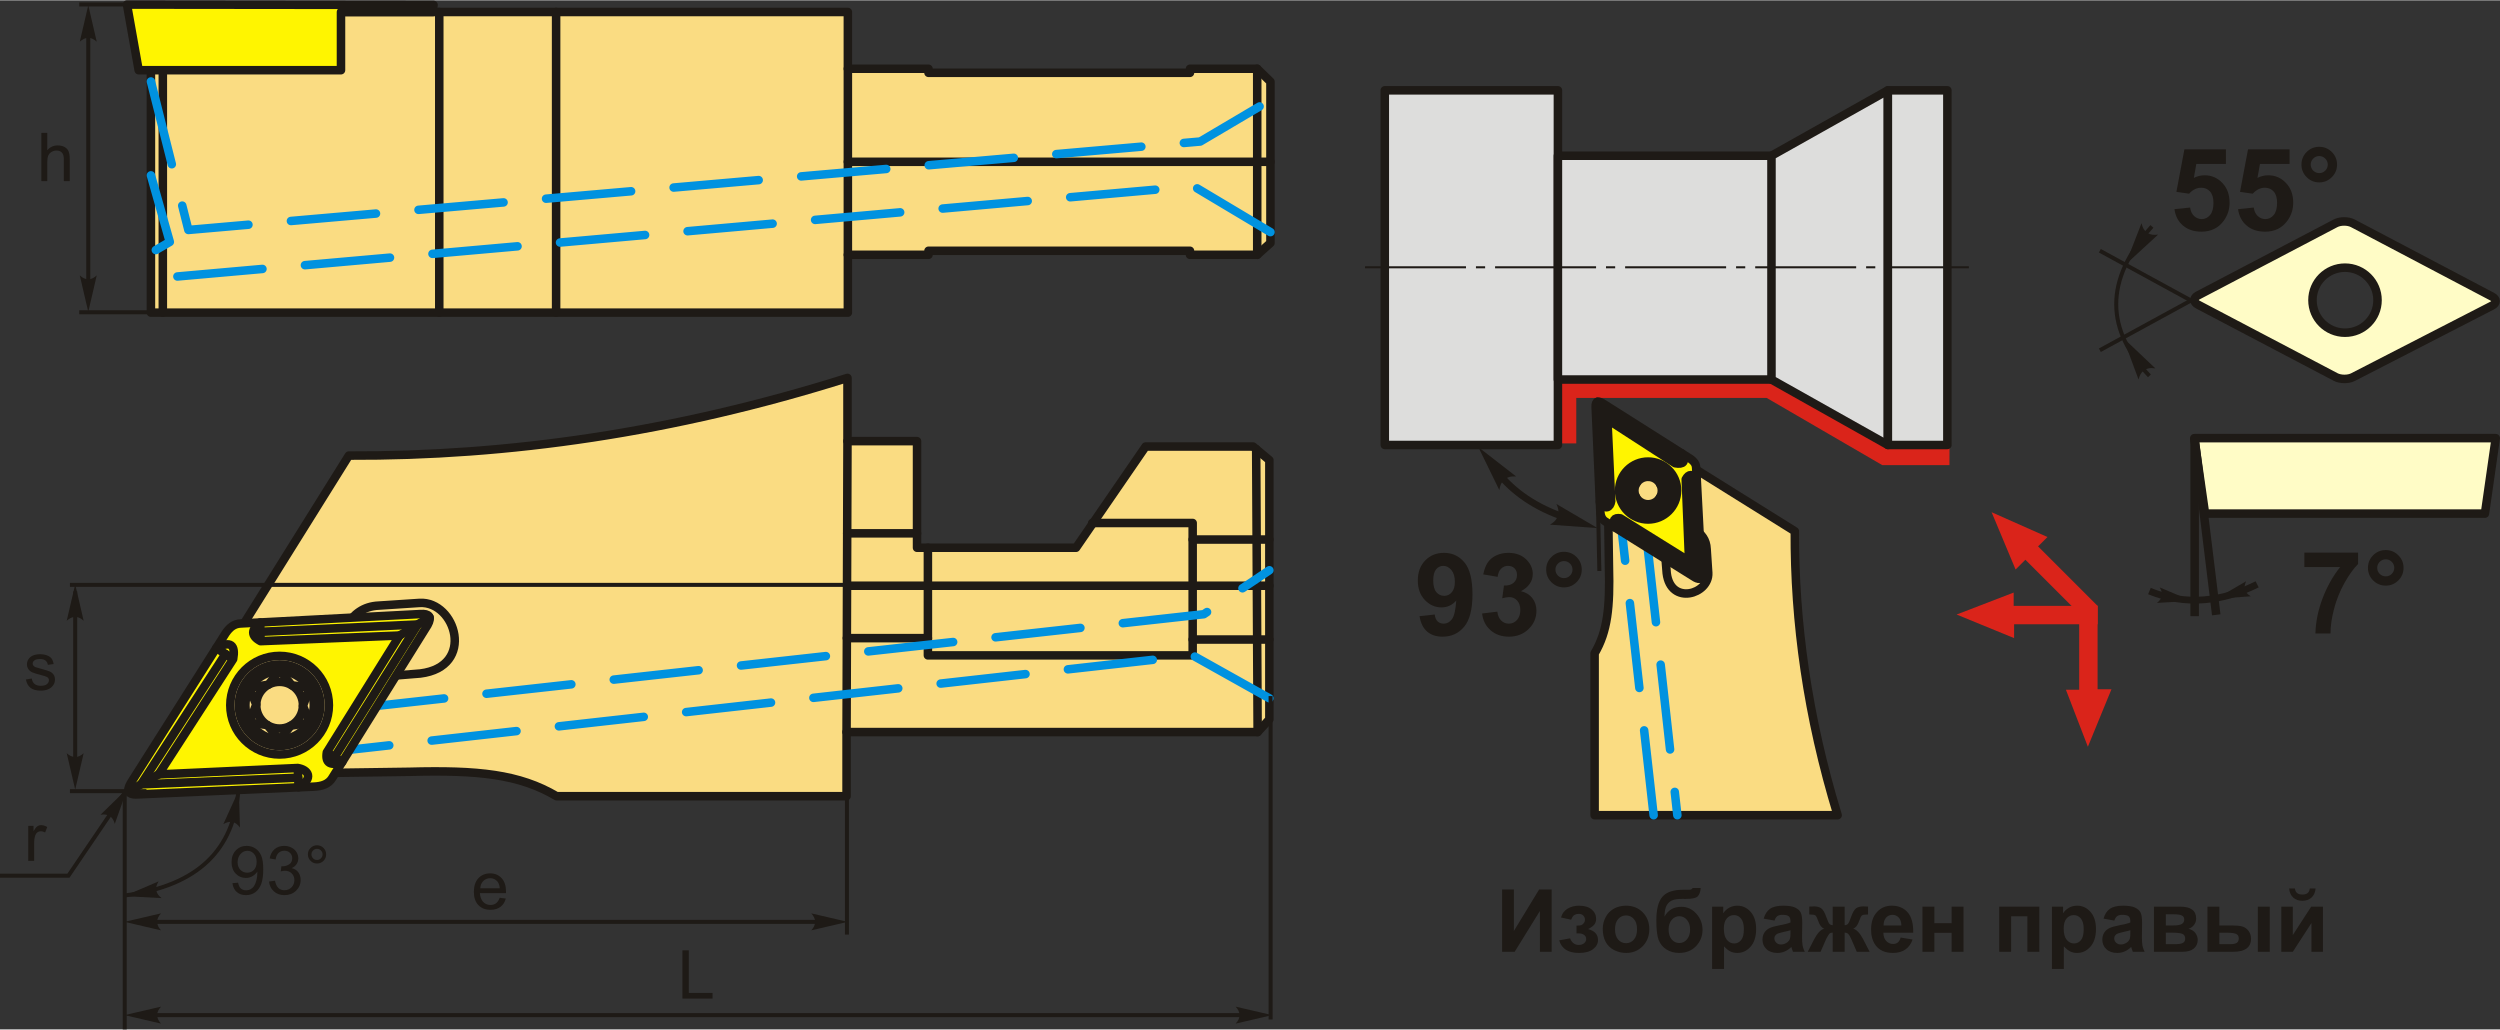 <?xml version="1.0" encoding="UTF-8"?>
<!DOCTYPE svg PUBLIC "-//W3C//DTD SVG 1.1//EN" "http://www.w3.org/Graphics/SVG/1.1/DTD/svg11.dtd">
<!-- Creator: CorelDRAW 2018 (64-Bit) -->
<svg xmlns="http://www.w3.org/2000/svg" xml:space="preserve" width="1464px" height="603px" version="1.1" style="shape-rendering:geometricPrecision; text-rendering:geometricPrecision; image-rendering:optimizeQuality; fill-rule:evenodd; clip-rule:evenodd"
viewBox="0 0 961.77 395.89"
 xmlns:xlink="http://www.w3.org/1999/xlink">
 <rect x="0" y="0" width="961.77" height="395.89" fill="#333333" stroke="none"/>
 <defs>
  <style type="text/css">
   <![CDATA[
    .str0 {stroke:#1E1A16;stroke-width:2.63;stroke-miterlimit:22.926}
    .str4 {stroke:#1E1A16;stroke-width:3.28;stroke-miterlimit:22.926}
    .str3 {stroke:#1E1A16;stroke-width:1.55;stroke-miterlimit:22.926}
    .str2 {stroke:#1E1A16;stroke-width:3.28;stroke-linecap:round;stroke-linejoin:round;stroke-miterlimit:22.926}
    .str1 {stroke:#1E1A16;stroke-width:3.28;stroke-linecap:round;stroke-linejoin:round;stroke-miterlimit:22.926}
    .str5 {stroke:#0092E0;stroke-width:3.28;stroke-linecap:round;stroke-linejoin:round;stroke-miterlimit:22.926;stroke-dasharray:32.84 16.42}
    .fil1 {fill:none}
    .fil3 {fill:#DDDDDC}
    .fil4 {fill:#1E1A16}
    .fil6 {fill:#FFFCC6}
    .fil8 {fill:#FFF500}
    .fil7 {fill:#FADC82}
    .fil2 {fill:#DA241A}
    .fil9 {fill:#1E1A16;fill-rule:nonzero}
    .fil0 {fill:#1E1A16;fill-rule:nonzero}
    .fil5 {fill:#DA241A;fill-rule:nonzero}
   ]]>
  </style>
 </defs>
 <g id="Layer_x0020_1">
  <g id="_2289581159232">
   <polygon class="fil0" points="577.88,342.07 582.4,342.07 582.4,358.03 592.11,342.07 596.93,342.07 596.93,366.04 592.41,366.04 592.41,350.34 582.7,366.04 577.88,366.04 "/>
   <path id="1" class="fil0" d="M606.5 358.95l0 -2.98c0.8,0 1.38,-0.05 1.74,-0.16 0.36,-0.11 0.7,-0.36 1.02,-0.76 0.33,-0.4 0.49,-0.86 0.49,-1.38 0,-0.54 -0.2,-1.06 -0.6,-1.52 -0.39,-0.47 -0.99,-0.7 -1.78,-0.7 -0.61,0 -1.16,0.13 -1.64,0.39 -0.48,0.25 -0.91,0.87 -1.3,1.85l-3.89 -0.84c0.39,-1.51 1.24,-2.65 2.52,-3.41 1.28,-0.76 2.75,-1.14 4.39,-1.14 2.09,0 3.71,0.48 4.86,1.44 1.15,0.97 1.73,2.17 1.73,3.63 0,0.91 -0.25,1.65 -0.75,2.25 -0.49,0.6 -1.27,1.15 -2.35,1.66 1.29,0.36 2.25,0.89 2.88,1.59 0.63,0.71 0.95,1.59 0.95,2.65 0,1.36 -0.63,2.52 -1.89,3.5 -1.26,0.97 -3.08,1.46 -5.45,1.46 -4.14,0 -6.66,-1.62 -7.59,-4.85l4.18 -0.77c0.68,1.69 1.8,2.54 3.35,2.54 0.87,0 1.55,-0.23 2.07,-0.68 0.52,-0.45 0.78,-0.98 0.78,-1.6 0,-0.67 -0.27,-1.2 -0.81,-1.59 -0.54,-0.39 -1.25,-0.58 -2.12,-0.58l-0.79 0z"/>
   <path id="2" class="fil0" d="M616.59 357.14c0,-1.52 0.37,-3 1.12,-4.43 0.76,-1.44 1.82,-2.52 3.2,-3.28 1.38,-0.75 2.91,-1.13 4.62,-1.13 2.62,0 4.77,0.85 6.45,2.56 1.68,1.71 2.52,3.87 2.52,6.48 0,2.63 -0.85,4.82 -2.54,6.55 -1.7,1.73 -3.83,2.59 -6.4,2.59 -1.59,0 -3.11,-0.36 -4.55,-1.08 -1.44,-0.72 -2.54,-1.78 -3.3,-3.17 -0.75,-1.39 -1.12,-3.09 -1.12,-5.09zm4.72 0.25c0,1.72 0.4,3.05 1.22,3.96 0.82,0.92 1.82,1.38 3.02,1.38 1.2,0 2.2,-0.46 3.01,-1.38 0.81,-0.91 1.22,-2.25 1.22,-3.99 0,-1.71 -0.41,-3.02 -1.22,-3.93 -0.81,-0.92 -1.81,-1.38 -3.01,-1.38 -1.2,0 -2.2,0.46 -3.02,1.38 -0.82,0.91 -1.22,2.24 -1.22,3.96z"/>
   <path id="3" class="fil0" d="M651.17 341.5l3.11 0c-0.1,1.38 -0.46,2.42 -1.09,3.14 -0.62,0.71 -2.17,1.06 -4.64,1.06 -0.29,0 -0.59,0 -0.88,-0.01l-0.59 0c-1.47,0 -2.65,0.16 -3.57,0.48 -0.91,0.32 -1.67,0.95 -2.25,1.87 -0.58,0.94 -0.89,2.43 -0.91,4.49 0.68,-1.27 1.55,-2.22 2.63,-2.85 1.07,-0.63 2.36,-0.95 3.83,-0.95 2.29,0 4.22,0.89 5.8,2.67 1.58,1.78 2.37,3.84 2.37,6.17 0,2.44 -0.83,4.54 -2.49,6.29 -1.67,1.74 -3.84,2.62 -6.52,2.62 -1.85,0 -3.47,-0.44 -4.87,-1.33 -1.39,-0.88 -2.39,-2.09 -3,-3.63 -0.59,-1.53 -0.89,-4.07 -0.89,-7.62 0,-4.17 0.77,-7.17 2.3,-8.99 1.53,-1.83 4.21,-2.74 8.04,-2.74l2.32 0c0.65,0 1.08,-0.22 1.3,-0.67zm-9.24 16c0,1.59 0.39,2.85 1.18,3.77 0.79,0.93 1.75,1.39 2.88,1.39 1.23,0 2.24,-0.48 3.03,-1.44 0.79,-0.96 1.18,-2.19 1.18,-3.71 0,-1.54 -0.4,-2.79 -1.2,-3.74 -0.8,-0.94 -1.78,-1.42 -2.96,-1.42 -1.13,0 -2.1,0.47 -2.91,1.4 -0.8,0.93 -1.2,2.18 -1.2,3.75z"/>
   <path id="4" class="fil0" d="M658.66 348.67l4.28 0 0 2.55c0.56,-0.87 1.31,-1.58 2.26,-2.12 0.94,-0.53 2,-0.8 3.15,-0.8 2.02,0 3.73,0.79 5.14,2.38 1.4,1.58 2.11,3.79 2.11,6.61 0,2.91 -0.71,5.16 -2.13,6.77 -1.42,1.62 -3.13,2.42 -5.15,2.42 -0.96,0 -1.83,-0.19 -2.62,-0.57 -0.77,-0.38 -1.6,-1.04 -2.46,-1.96l0 8.69 -4.58 0 0 -23.97zm4.52 8.42c0,1.96 0.38,3.4 1.16,4.34 0.77,0.93 1.71,1.4 2.81,1.4 1.07,0 1.96,-0.43 2.67,-1.29 0.71,-0.86 1.06,-2.26 1.06,-4.22 0,-1.83 -0.37,-3.19 -1.1,-4.08 -0.72,-0.88 -1.63,-1.32 -2.7,-1.32 -1.13,0 -2.06,0.43 -2.79,1.3 -0.75,0.87 -1.11,2.16 -1.11,3.87z"/>
   <path id="5" class="fil0" d="M682.66 354.03l-4.15 -0.74c0.46,-1.7 1.27,-2.95 2.42,-3.77 1.14,-0.81 2.84,-1.22 5.1,-1.22 2.05,0 3.57,0.24 4.58,0.73 1,0.48 1.71,1.09 2.11,1.84 0.41,0.75 0.62,2.12 0.62,4.11l-0.07 5.36c0,1.53 0.07,2.65 0.22,3.38 0.14,0.72 0.42,1.5 0.82,2.32l-4.55 0c-0.12,-0.3 -0.27,-0.74 -0.45,-1.33 -0.07,-0.28 -0.12,-0.46 -0.16,-0.54 -0.78,0.77 -1.62,1.35 -2.51,1.73 -0.89,0.38 -1.84,0.58 -2.85,0.58 -1.78,0 -3.19,-0.49 -4.21,-1.46 -1.03,-0.96 -1.54,-2.19 -1.54,-3.67 0,-0.98 0.23,-1.86 0.7,-2.63 0.47,-0.76 1.12,-1.35 1.97,-1.76 0.84,-0.41 2.06,-0.76 3.65,-1.07 2.14,-0.4 3.63,-0.78 4.46,-1.13l0 -0.46c0,-0.89 -0.22,-1.53 -0.66,-1.92 -0.44,-0.37 -1.26,-0.56 -2.47,-0.56 -0.82,0 -1.46,0.16 -1.92,0.49 -0.46,0.32 -0.83,0.89 -1.11,1.72zm6.16 3.71c-0.59,0.2 -1.52,0.43 -2.8,0.7 -1.27,0.28 -2.11,0.55 -2.5,0.8 -0.6,0.43 -0.9,0.97 -0.9,1.62 0,0.65 0.24,1.2 0.72,1.67 0.48,0.47 1.09,0.7 1.83,0.7 0.83,0 1.62,-0.27 2.38,-0.81 0.55,-0.42 0.92,-0.92 1.09,-1.53 0.12,-0.39 0.18,-1.13 0.18,-2.23l0 -0.92z"/>
   <path id="6" class="fil0" d="M705.06 366.04l0 -7.39c-0.6,0.04 -1.01,0.17 -1.25,0.4 -0.23,0.22 -0.65,0.88 -1.23,1.98l-2.19 5.01 -4.94 0 2.45 -4.78c1.25,-2.39 2.54,-3.76 3.87,-4.11 -0.99,-0.38 -1.76,-1.37 -2.29,-2.97 -0.41,-1.2 -0.77,-1.91 -1.1,-2.15 -0.33,-0.23 -1.11,-0.35 -2.33,-0.35l0 -3.03c0.91,-0.05 1.54,-0.08 1.9,-0.08 1.01,0 1.87,0.22 2.59,0.67 0.72,0.45 1.4,1.57 2.03,3.35 0.48,1.38 0.88,2.26 1.17,2.63 0.29,0.36 0.74,0.56 1.32,0.58l0 -7.13 4.59 0 0 7.13c0.58,0 1.03,-0.19 1.33,-0.58 0.3,-0.37 0.69,-1.26 1.16,-2.63 0.63,-1.76 1.29,-2.87 1.99,-3.34 0.7,-0.45 1.6,-0.68 2.7,-0.68 0.31,0 0.92,0.03 1.82,0.08l0 3.03c-1.2,0 -1.97,0.12 -2.31,0.35 -0.34,0.24 -0.7,0.95 -1.11,2.15 -0.53,1.6 -1.3,2.59 -2.29,2.97 1.33,0.35 2.62,1.72 3.87,4.11l2.45 4.78 -4.94 0 -2.17 -5.01c-0.39,-0.89 -0.76,-1.5 -1.09,-1.83 -0.33,-0.33 -0.8,-0.51 -1.41,-0.55l0 7.39 -4.59 0z"/>
   <path id="7" class="fil0" d="M731.2 360.55l4.59 0.77c-0.58,1.68 -1.52,2.96 -2.78,3.84 -1.27,0.88 -2.87,1.32 -4.77,1.32 -3.02,0 -5.25,-0.99 -6.7,-2.96 -1.14,-1.59 -1.72,-3.59 -1.72,-6 0,-2.88 0.75,-5.14 2.26,-6.77 1.5,-1.64 3.4,-2.45 5.7,-2.45 2.58,0 4.61,0.85 6.11,2.56 1.49,1.71 2.2,4.33 2.14,7.85l-11.49 0c0.04,1.36 0.4,2.42 1.11,3.18 0.71,0.76 1.59,1.14 2.64,1.14 0.72,0 1.32,-0.19 1.8,-0.58 0.5,-0.39 0.86,-1.03 1.11,-1.9zm0.27 -4.65c-0.03,-1.33 -0.37,-2.35 -1.02,-3.04 -0.66,-0.7 -1.45,-1.04 -2.39,-1.04 -1,0 -1.82,0.36 -2.47,1.09 -0.66,0.74 -0.97,1.73 -0.96,2.99l6.84 0z"/>
   <polygon id="8" class="fil0" points="739.58,348.67 744.17,348.67 744.17,355.03 750.8,355.03 750.8,348.67 755.38,348.67 755.38,366.04 750.8,366.04 750.8,358.75 744.17,358.75 744.17,366.04 739.58,366.04 "/>
   <polygon id="9" class="fil0" points="769.11,348.67 784.54,348.67 784.54,366.04 779.95,366.04 779.95,352.38 773.69,352.38 773.69,366.04 769.11,366.04 "/>
   <path id="10" class="fil0" d="M789.4 348.67l4.28 0 0 2.55c0.56,-0.87 1.31,-1.58 2.26,-2.12 0.94,-0.53 2,-0.8 3.15,-0.8 2.02,0 3.73,0.79 5.14,2.38 1.4,1.58 2.11,3.79 2.11,6.61 0,2.91 -0.71,5.16 -2.13,6.77 -1.42,1.62 -3.13,2.42 -5.15,2.42 -0.96,0 -1.83,-0.19 -2.62,-0.57 -0.77,-0.38 -1.6,-1.04 -2.46,-1.96l0 8.69 -4.58 0 0 -23.97zm4.52 8.42c0,1.96 0.38,3.4 1.16,4.34 0.77,0.93 1.71,1.4 2.81,1.4 1.07,0 1.96,-0.43 2.67,-1.29 0.71,-0.86 1.06,-2.26 1.06,-4.22 0,-1.83 -0.37,-3.19 -1.1,-4.08 -0.72,-0.88 -1.63,-1.32 -2.7,-1.32 -1.13,0 -2.06,0.43 -2.79,1.3 -0.75,0.87 -1.11,2.16 -1.11,3.87z"/>
   <path id="11" class="fil0" d="M813.4 354.03l-4.15 -0.74c0.46,-1.7 1.27,-2.95 2.42,-3.77 1.14,-0.81 2.84,-1.22 5.1,-1.22 2.05,0 3.57,0.24 4.58,0.73 1,0.48 1.71,1.09 2.11,1.84 0.41,0.75 0.62,2.12 0.62,4.11l-0.07 5.36c0,1.53 0.07,2.65 0.22,3.38 0.14,0.72 0.42,1.5 0.82,2.32l-4.55 0c-0.12,-0.3 -0.27,-0.74 -0.45,-1.33 -0.07,-0.28 -0.12,-0.46 -0.16,-0.54 -0.78,0.77 -1.62,1.35 -2.51,1.73 -0.89,0.38 -1.84,0.58 -2.85,0.58 -1.78,0 -3.19,-0.49 -4.21,-1.46 -1.03,-0.96 -1.54,-2.19 -1.54,-3.67 0,-0.98 0.23,-1.86 0.7,-2.63 0.47,-0.76 1.12,-1.35 1.97,-1.76 0.84,-0.41 2.06,-0.76 3.65,-1.07 2.14,-0.4 3.63,-0.78 4.46,-1.13l0 -0.46c0,-0.89 -0.22,-1.53 -0.66,-1.92 -0.44,-0.37 -1.26,-0.56 -2.47,-0.56 -0.82,0 -1.46,0.16 -1.92,0.49 -0.46,0.32 -0.83,0.89 -1.11,1.72zm6.16 3.71c-0.59,0.2 -1.52,0.43 -2.8,0.7 -1.27,0.28 -2.11,0.55 -2.5,0.8 -0.6,0.43 -0.9,0.97 -0.9,1.62 0,0.65 0.24,1.2 0.72,1.67 0.48,0.47 1.09,0.7 1.83,0.7 0.83,0 1.62,-0.27 2.38,-0.81 0.55,-0.42 0.92,-0.92 1.09,-1.53 0.12,-0.39 0.18,-1.13 0.18,-2.23l0 -0.92z"/>
   <path id="12" class="fil0" d="M828.64 348.67l10.06 0c2.07,0 3.61,0.37 4.63,1.13 1.03,0.75 1.54,1.89 1.54,3.4 0,0.98 -0.27,1.82 -0.84,2.54 -0.56,0.72 -1.26,1.2 -2.11,1.44 1.19,0.3 2.08,0.85 2.68,1.66 0.58,0.8 0.88,1.69 0.88,2.65 0,1.35 -0.5,2.45 -1.49,3.29 -1,0.84 -2.46,1.26 -4.41,1.26l-10.94 0 0 -17.37zm4.58 7.23l2.98 0c1.44,0 2.48,-0.18 3.12,-0.54 0.64,-0.36 0.97,-0.93 0.97,-1.71 0,-0.74 -0.3,-1.25 -0.9,-1.57 -0.6,-0.31 -1.66,-0.47 -3.19,-0.47l-2.98 0 0 4.29zm0 7.2l3.65 0c1.32,0 2.28,-0.16 2.88,-0.48 0.61,-0.31 0.91,-0.88 0.91,-1.7 0,-0.85 -0.35,-1.44 -1.04,-1.76 -0.69,-0.32 -2.03,-0.48 -4.03,-0.48l-2.37 0 0 4.42z"/>
   <path id="13" class="fil0" d="M849.22 348.67l4.58 0 0 7.23 4.62 0c1.82,0 3.2,0.13 4.15,0.38 0.96,0.26 1.77,0.82 2.43,1.68 0.66,0.86 0.99,1.87 0.99,3.04 0,1.67 -0.58,2.94 -1.74,3.78 -1.15,0.84 -2.89,1.26 -5.2,1.26l-9.83 0 0 -17.37zm4.58 14.43l4.29 0c1.11,0 1.92,-0.17 2.43,-0.52 0.5,-0.35 0.75,-0.91 0.75,-1.69 0,-0.83 -0.32,-1.41 -0.98,-1.71 -0.65,-0.31 -1.82,-0.47 -3.5,-0.47l-2.99 0 0 4.39zm14.8 -14.43l4.59 0 0 17.37 -4.59 0 0 -17.37z"/>
   <path id="14" class="fil0" d="M877.64 348.67l4.42 0 0 10.92 7.07 -10.92 4.52 0 0 17.37 -4.42 0 0 -11.07 -7.17 11.07 -4.42 0 0 -17.37zm10.95 -7l2.24 0c-0.13,1.48 -0.65,2.65 -1.56,3.49 -0.91,0.84 -2.09,1.26 -3.53,1.26 -1.45,0 -2.63,-0.42 -3.54,-1.26 -0.91,-0.84 -1.43,-2.01 -1.56,-3.49l2.24 0c0.08,0.77 0.35,1.36 0.82,1.75 0.46,0.4 1.15,0.59 2.04,0.59 0.89,0 1.57,-0.19 2.04,-0.59 0.46,-0.39 0.73,-0.98 0.81,-1.75z"/>
   <g>
    <g>
     <path class="fil0" d="M546.1 236.92l5.85 -0.64c0.14,1.19 0.52,2.08 1.11,2.65 0.59,0.58 1.39,0.87 2.36,0.87 1.24,0 2.29,-0.58 3.16,-1.73 0.86,-1.16 1.41,-3.55 1.65,-7.16 -1.52,1.76 -3.41,2.64 -5.69,2.64 -2.47,0 -4.61,-0.96 -6.41,-2.87 -1.8,-1.91 -2.69,-4.4 -2.69,-7.47 0,-3.19 0.95,-5.77 2.85,-7.72 1.89,-1.96 4.32,-2.93 7.25,-2.93 3.19,0 5.81,1.24 7.86,3.71 2.05,2.48 3.07,6.55 3.07,12.22 0,5.77 -1.06,9.93 -3.19,12.49 -2.12,2.56 -4.9,3.83 -8.31,3.83 -2.46,0 -4.44,-0.66 -5.96,-1.98 -1.51,-1.31 -2.48,-3.28 -2.91,-5.91zm13.6 -13.21c0,-1.95 -0.45,-3.46 -1.34,-4.53 -0.89,-1.07 -1.93,-1.61 -3.1,-1.61 -1.11,0 -2.04,0.44 -2.77,1.32 -0.74,0.88 -1.11,2.32 -1.11,4.32 0,2.03 0.4,3.52 1.2,4.47 0.8,0.95 1.8,1.42 3,1.42 1.16,0 2.14,-0.45 2.93,-1.37 0.79,-0.91 1.19,-2.26 1.19,-4.02z"/>
     <path id="1" class="fil0" d="M594.83 219c0,-1.89 0.66,-3.52 2,-4.84 1.34,-1.33 2.96,-2 4.84,-2 1.89,0 3.5,0.67 4.84,2 1.34,1.35 2,2.96 2,4.84 0,1.89 -0.66,3.5 -2,4.85 -1.34,1.33 -2.95,2 -4.84,2 -1.88,0 -3.5,-0.67 -4.84,-2 -1.34,-1.35 -2,-2.96 -2,-4.85zm3.56 0c0,0.91 0.32,1.68 0.96,2.32 0.65,0.64 1.42,0.96 2.32,0.96 0.9,0 1.67,-0.32 2.32,-0.96 0.64,-0.64 0.96,-1.41 0.96,-2.32 0,-0.9 -0.32,-1.67 -0.96,-2.31 -0.65,-0.64 -1.42,-0.96 -2.32,-0.96 -0.9,0 -1.67,0.32 -2.32,0.96 -0.64,0.64 -0.96,1.41 -0.96,2.31z"/>
     <path id="2" class="fil0" d="M570.18 235.89l5.85 -0.71c0.18,1.49 0.68,2.64 1.5,3.43 0.81,0.79 1.79,1.19 2.94,1.19 1.24,0 2.29,-0.48 3.14,-1.43 0.84,-0.94 1.27,-2.22 1.27,-3.83 0,-1.52 -0.41,-2.73 -1.22,-3.62 -0.82,-0.89 -1.81,-1.33 -2.98,-1.33 -0.77,0 -1.69,0.15 -2.76,0.45l0.67 -4.9c1.63,0.05 2.87,-0.31 3.73,-1.07 0.85,-0.75 1.28,-1.75 1.28,-3 0,-1.07 -0.32,-1.91 -0.95,-2.55 -0.63,-0.63 -1.46,-0.95 -2.51,-0.95 -1.04,0 -1.92,0.36 -2.64,1.08 -0.74,0.72 -1.18,1.77 -1.34,3.15l-5.54 -0.95c0.39,-1.92 0.97,-3.45 1.75,-4.6 0.78,-1.15 1.87,-2.05 3.26,-2.71 1.4,-0.65 2.97,-0.98 4.7,-0.98 2.96,0 5.34,0.94 7.13,2.84 1.47,1.56 2.21,3.32 2.21,5.28 0,2.77 -1.51,4.99 -4.54,6.64 1.81,0.39 3.24,1.26 4.33,2.6 1.08,1.35 1.62,2.98 1.62,4.89 0,2.76 -1.01,5.13 -3.03,7.08 -2.02,1.95 -4.52,2.92 -7.53,2.92 -2.85,0 -5.21,-0.82 -7.08,-2.47 -1.88,-1.64 -2.96,-3.79 -3.26,-6.45z"/>
     <g>
      <path class="fil1 str0" d="M602.43 199.04c-11.69,-3.88 -20.3,-9.92 -26.4,-17.6"/>
      <path id="стрелка.cdr" class="fil0" d="M614.62 203.05l-15.86 -9.29c0.73,1.56 0.96,2.95 0.7,4.17 -0.52,1.66 -1.32,2.7 -3.17,3.79l18.33 1.33z"/>
      <path id="стрелка.cdr_0" class="fil0" d="M568.74 171.89l8.06 16.52c0.26,-1.7 0.83,-2.99 1.73,-3.86 1.34,-1.09 2.58,-1.51 4.73,-1.39l-14.52 -11.27z"/>
     </g>
     <polygon class="fil2" points="730.38,141.39 750.02,165.53 749.97,178.81 724.12,178.81 679.65,152.96 606.41,152.96 606.41,170.45 594.26,170.45 594.26,141.39 "/>
     <g>
      <polygon class="fil3 str1" points="532.74,171.06 599.34,171.06 599.34,110.48 599.34,95.2 599.34,34.62 532.74,34.62 532.74,95.2 532.74,110.48 "/>
      <polygon class="fil3 str1" points="599.34,145.89 706.35,145.89 706.35,110.48 706.35,95.2 706.35,59.79 599.34,59.79 599.34,95.2 599.34,110.48 "/>
      <polygon class="fil3 str1" points="726.28,171.06 681.5,145.89 681.5,110.48 681.5,95.2 681.5,59.79 726.28,34.62 726.28,95.2 726.28,110.48 "/>
      <polygon class="fil3 str1" points="726.28,171.06 749.17,171.06 749.17,34.62 726.28,34.62 "/>
      <path id="ось.cdr" class="fil4" d="M571.34 102.31l-3.53 0 0 0.79 3.53 0 0 -0.79zm-46.21 0l38.85 0 0 0.79 -38.85 0 0 -0.79zm96.24 0l-3.53 0 0 0.79 3.53 0 0 -0.79zm-46.2 0l38.85 0 0 0.79 -38.85 0 0 -0.79zm96.24 0l-3.53 0 0 0.79 3.53 0 0 -0.79zm-46.21 0l38.85 0 0 0.79 -38.85 0 0 -0.79zm96.24 0l-3.53 0 0 0.79 3.53 0 0 -0.79zm-46.2 0l38.84 0 0 0.79 -38.84 0 0 -0.79zm50.03 0l32.17 0 0 0.79 -32.17 0 0 -0.79z"/>
     </g>
     <g>
      <polygon class="fil5" points="806.99,232.95 806.99,240.03 774.84,240.03 774.84,245.36 752.73,236.29 774.67,227.84 774.67,232.95 "/>
      <polygon class="fil5" points="806.92,232.94 801.91,237.94 779.18,215.21 775.41,218.97 766.19,196.93 787.68,206.47 784.06,210.08 "/>
      <polygon class="fil5" points="799.88,232.9 806.96,232.9 806.96,265.05 812.29,265.05 803.22,287.16 794.77,265.22 799.88,265.22 "/>
     </g>
     <g id="ромб_x0020_55_x0020_7.cdr">
      <polygon class="fil6 str2" points="848.31,197.47 844.15,168.44 960.13,168.44 955.97,197.47 "/>
      <path class="fil0" d="M836.53 80.34l6.03 -0.62c0.18,1.36 0.68,2.45 1.52,3.25 0.85,0.79 1.83,1.19 2.94,1.19 1.26,0 2.33,-0.51 3.2,-1.55 0.88,-1.03 1.32,-2.59 1.32,-4.66 0,-1.95 -0.44,-3.41 -1.31,-4.39 -0.86,-0.97 -1.99,-1.46 -3.39,-1.46 -1.74,0 -3.3,0.77 -4.68,2.29l-4.88 -0.7 3.08 -16.37 15.97 0 0 5.63 -11.39 0 -0.95 5.36c1.34,-0.67 2.72,-1 4.13,-1 2.68,0 4.96,0.97 6.82,2.93 1.87,1.95 2.8,4.49 2.8,7.61 0,2.61 -0.76,4.92 -2.26,6.97 -2.05,2.79 -4.9,4.18 -8.54,4.18 -2.91,0 -5.28,-0.78 -7.12,-2.35 -1.84,-1.56 -2.93,-3.66 -3.29,-6.31z"/>
      <path id="1" class="fil0" d="M861 80.34l6.03 -0.62c0.18,1.36 0.68,2.45 1.53,3.25 0.85,0.79 1.82,1.19 2.93,1.19 1.26,0 2.33,-0.51 3.21,-1.55 0.87,-1.03 1.31,-2.59 1.31,-4.66 0,-1.95 -0.43,-3.41 -1.31,-4.39 -0.86,-0.97 -1.99,-1.46 -3.38,-1.46 -1.74,0 -3.3,0.77 -4.68,2.29l-4.89 -0.7 3.08 -16.37 15.98 0 0 5.63 -11.39 0 -0.96 5.36c1.35,-0.67 2.72,-1 4.13,-1 2.69,0 4.96,0.97 6.82,2.93 1.87,1.95 2.8,4.49 2.8,7.61 0,2.61 -0.75,4.92 -2.25,6.97 -2.06,2.79 -4.9,4.18 -8.54,4.18 -2.91,0 -5.29,-0.78 -7.12,-2.35 -1.84,-1.56 -2.94,-3.66 -3.3,-6.31z"/>
      <path id="2" class="fil0" d="M885.39 63.19c0,-1.9 0.67,-3.52 2,-4.85 1.34,-1.32 2.96,-1.99 4.84,-1.99 1.89,0 3.5,0.67 4.84,2 1.34,1.34 2.01,2.96 2.01,4.84 0,1.89 -0.67,3.5 -2.01,4.84 -1.34,1.34 -2.95,2.01 -4.84,2.01 -1.88,0 -3.5,-0.67 -4.84,-2.01 -1.33,-1.34 -2,-2.95 -2,-4.84zm3.56 0c0,0.9 0.33,1.67 0.96,2.32 0.65,0.64 1.42,0.96 2.32,0.96 0.9,0 1.67,-0.32 2.32,-0.96 0.64,-0.65 0.96,-1.42 0.96,-2.32 0,-0.9 -0.32,-1.67 -0.96,-2.31 -0.65,-0.64 -1.42,-0.97 -2.32,-0.97 -0.9,0 -1.67,0.33 -2.32,0.97 -0.63,0.64 -0.96,1.41 -0.96,2.31z"/>
      <line class="fil1 str3" x1="850.98" y1="119.91" x2="807.83" y2= "96.34" />
      <line class="fil1 str3" x1="850.98" y1="111.05" x2="807.83" y2= "134.61" />
      <path class="fil1 str3" d="M827.86 86.98c-18.78,20.96 -17.51,39.97 -0.97,57.49"/>
      <path id="стрелка.cdr_1" class="fil0" d="M816.76 129.81l5.95 16.06c0.4,-1.55 1.04,-2.69 1.96,-3.41 1.35,-0.89 2.54,-1.17 4.52,-0.86l-12.43 -11.79z"/>
      <path id="стрелка.cdr_2" class="fil0" d="M817.65 101.71l12.6 -11.59c-1.58,0.23 -2.88,0.06 -3.9,-0.51 -1.34,-0.92 -2.04,-1.91 -2.5,-3.86l-6.2 15.96z"/>
      <path class="fil6 str2" d="M902.14 102.85c6.91,0 12.51,5.6 12.51,12.51 0,6.91 -5.6,12.51 -12.51,12.51 -6.91,0 -12.51,-5.6 -12.51,-12.51 0,-6.91 5.6,-12.51 12.51,-12.51zm-3.64 -17.07c1.83,-0.96 4.84,-0.95 6.67,0.01l53.55 28.19c1.84,0.97 1.84,2.52 0,3.47l-53.49 27.5c-1.83,0.95 -4.85,0.93 -6.68,-0.03l-53 -27.86c-1.83,-0.97 -1.82,-2.55 0.01,-3.52l52.94 -27.76z"/>
      <path class="fil0" d="M886.5 218.04l0 -5.58 20.68 0 0 4.4c-1.71,1.68 -3.44,4.08 -5.21,7.22 -1.76,3.14 -3.11,6.48 -4.03,10.01 -0.93,3.54 -1.38,6.7 -1.37,9.48l-5.81 0c0.11,-4.37 1,-8.82 2.7,-13.36 1.7,-4.53 3.96,-8.59 6.8,-12.17l-13.76 0z"/>
      <path id="1" class="fil0" d="M910.97 218.33c0,-1.9 0.67,-3.52 2,-4.85 1.34,-1.32 2.96,-1.99 4.84,-1.99 1.89,0 3.5,0.67 4.84,2 1.34,1.34 2.01,2.96 2.01,4.84 0,1.88 -0.67,3.5 -2.01,4.84 -1.34,1.34 -2.95,2 -4.84,2 -1.88,0 -3.5,-0.66 -4.84,-2 -1.33,-1.34 -2,-2.96 -2,-4.84zm3.56 0c0,0.9 0.33,1.67 0.96,2.32 0.65,0.64 1.42,0.96 2.32,0.96 0.9,0 1.67,-0.32 2.32,-0.96 0.64,-0.65 0.96,-1.42 0.96,-2.32 0,-0.9 -0.32,-1.67 -0.96,-2.32 -0.65,-0.64 -1.42,-0.96 -2.32,-0.96 -0.9,0 -1.67,0.32 -2.32,0.96 -0.63,0.65 -0.96,1.42 -0.96,2.32z"/>
      <path class="fil1 str0" d="M826.9 227.26c14.13,5.83 28.23,4 41.44,-2.59"/>
      <path id="стрелка.cdr_3" class="fil0" d="M852.54 230.22l11.58 -6.74c-0.54,1.14 -0.71,2.14 -0.52,3.04 0.37,1.21 0.95,1.96 2.3,2.76l-13.36 0.94z"/>
      <line class="fil1 str4" x1="844.3" y1="168.71" x2="844.3" y2= "236.92" />
      <path id="стрелка.cdr_4" class="fil0" d="M843.16 231.05l-12.34 -5.21c0.67,1.06 0.97,2.04 0.9,2.95 -0.22,1.25 -0.7,2.07 -1.93,3.03l13.37 -0.77z"/>
      <line class="fil1 str4" x1="844.3" y1="168.71" x2="852.61" y2= "236.41" />
     </g>
    </g>
    <g>
     <path class="fil7 str2" d="M645.13 176.05l5.1 3.07 40.25 25.12c-0.14,34.95 4.86,71.24 16.47,109.25l-93.49 0 0 -62.26c4.99,-8.48 5.93,-17.77 5.52,-33.3l-0.61 -43.31 26.76 1.43z"/>
     <path class="fil1 str2" d="M640 205.5c4.01,-0.6 8.03,-1.21 12.05,-1.81 2.51,1.63 4.37,3.79 4.51,7.38 0.2,3.06 0.4,6.13 0.61,9.19 0.46,8.16 -14.41,12.72 -15.97,0.15 -0.4,-4.97 -0.8,-9.94 -1.2,-14.91z"/>
     <path class="fil1 str5" d="M633.44 206.6l11.85 106.89m-9.12 0l-12.96 -115.67"/>
     <path class="fil8 str2" d="M615.62 196.28c-0.59,-13.29 -1.18,-26.58 -1.76,-39.87 -0.1,-2.54 1.21,-2.41 3.15,-1.11 11.12,7.05 22.25,14.09 33.38,21.14 1.13,0.82 2.08,1.77 2.13,3.43 0.71,13.54 1.42,27.08 2.13,40.61 0.11,1.92 -0.6,2.63 -2.5,1.58 -11.5,-7.17 -23,-14.34 -34.49,-21.51 -1.51,-0.87 -1.97,-2.44 -2.04,-4.27zm29.57 -7.69c0,6.16 -4.99,11.15 -11.15,11.15 -6.16,0 -11.15,-4.99 -11.15,-11.15 0,-6.16 4.99,-11.15 11.15,-11.15 6.16,0 11.15,4.99 11.15,11.15z"/>
     <path class="fil1 str2" d="M643.26 188.59c0,5.1 -4.13,9.23 -9.22,9.23 -5.09,0 -9.22,-4.13 -9.22,-9.23 0,-5.09 4.13,-9.22 9.22,-9.22 5.09,0 9.22,4.13 9.22,9.22z"/>
     <path class="fil1 str2" d="M641.77 188.59c0,4.27 -3.46,7.74 -7.73,7.74 -4.27,0 -7.74,-3.47 -7.74,-7.74 0,-4.27 3.47,-7.73 7.74,-7.73 4.27,0 7.73,3.46 7.73,7.73z"/>
     <path class="fil1 str2" d="M639.32 188.59c0,2.92 -2.36,5.28 -5.28,5.28 -2.92,0 -5.28,-2.36 -5.28,-5.28 0,-2.91 2.36,-5.28 5.28,-5.28 2.92,0 5.28,2.37 5.28,5.28z"/>
     <polygon class="fil1 str2" points="641.92,188.59 638.54,191.36 637.98,195.42 633.89,193.87 630.1,195.42 629.39,191.1 626.15,188.59 629.54,185.82 630.1,181.76 634.19,183.31 637.98,181.76 638.69,186.08 "/>
     <path class="fil1 str2" d="M619.84 192.7l-4.37 0.19c2.04,3.5 4,2.2 4.37,-0.19l-1.46 -31.46 26.08 16.86c3.17,0.56 4.25,-0.51 2.52,-3.82l-2.52 3.82"/>
     <polyline class="fil1 str2" points="617.65,192.79 616.13,157.25 645.62,176.35 "/>
     <line class="fil1 str2" x1="618.38" y1="161.24" x2="614.55" y2= "154.45" />
     <path class="fil1 str2" d="M623.38 199.28l-2.18 3.48c-0.94,-2.65 -0.3,-3.89 2.18,-3.48l26.42 16.46 -1.29 -31.45c1.23,-2.28 2.65,-2.11 4.24,-0.07l-4.24 0.07"/>
     <polyline class="fil1 str2" points="622.29,201.02 652.29,219.85 650.63,184.25 "/>
     <line class="fil1 str2" x1="649.8" y1="215.74" x2="653.92" y2= "222.5" />
    </g>
    <line class="fil1 str3" x1="614.11" y1="162.05" x2="615.28" y2= "219.55" />
   </g>
   <g>
    <g>
     <polygon class="fil7 str2" points="58.06,120.15 326.18,120.15 326.18,97.91 357.2,97.91 357.2,96.35 457.79,96.35 457.79,97.91 483.66,97.91 488.75,93.36 488.75,31.28 483.66,26.33 457.79,26.33 457.79,27.89 357.2,27.89 357.2,26.33 326.18,26.33 326.18,4.49 58.06,4.49 "/>
     <line class="fil1 str2" x1="62.64" y1="120.15" x2="62.64" y2= "4.49" />
     <line class="fil1 str2" x1="168.99" y1="120.15" x2="168.99" y2= "4.49" />
     <line class="fil1 str2" x1="213.94" y1="120.15" x2="213.94" y2= "4.49" />
     <line class="fil1 str2" x1="326.18" y1="97.91" x2="326.18" y2= "26.33" />
     <line class="fil1 str2" x1="483.66" y1="97.91" x2="483.66" y2= "26.33" />
     <line class="fil1 str2" x1="326.18" y1="62.12" x2="488.75" y2= "62.12" />
     <path class="fil1 str5" d="M58.06 31.22l14.41 57.12 389.28 -34.02 27 -15.96m-430.69 28.98l7.27 25.61 -7.27 4.2 8.53 9.24 392.64 -34.85 29.52 17.63"/>
     <polygon class="fil8 str2" points="166.78,1.77 48.85,1.64 53.35,26.88 131.18,26.88 131.18,4.49 166.53,4.49 "/>
    </g>
    <g>
     <path class="fil7 str2" d="M86.23 252.3l5.21 -8.68 42.75 -68.47c61.28,0.24 124.99,-8.81 191.84,-29.89l0 24.33 26.76 0 0 41.01 61.17 0 26.76 -38.93 41.36 0 6.25 5.22 0 99.74 -4.51 4.87 -158.14 0 0 24.67 -111.56 0c-14.42,-8.48 -30.23,-10.09 -56.65,-9.38l-73.68 1.04 2.44 -45.53z"/>
     <path class="fil1 str2" d="M136.32 261.03c-1.02,-6.83 -2.05,-13.66 -3.07,-20.5 2.77,-4.27 6.45,-7.44 12.55,-7.68 5.21,-0.34 10.42,-0.68 15.63,-1.03 13.88,-0.79 21.65,24.51 0.26,27.16 -8.46,0.68 -16.91,1.37 -25.37,2.05z"/>
     <line class="fil1 str2" x1="325.68" y1="281.5" x2="326.03" y2= "169.59" />
     <line class="fil1 str2" x1="483.82" y1="281.5" x2="483.26" y2= "172.66" />
     <polyline class="fil1 str2" points="356.97,210.6 356.97,252 458.83,252 458.83,201.07 420.18,201.07 "/>
     <line class="fil1 str2" x1="352.79" y1="205.05" x2="325.92" y2= "205.05" />
     <line class="fil1 str2" x1="356.97" y1="245.37" x2="325.8" y2= "245.37" />
     <line class="fil1 str2" x1="458.83" y1="207.44" x2="488.33" y2= "207.44" />
     <line class="fil1 str2" x1="458.83" y1="245.9" x2="488.33" y2= "245.9" />
     <line class="fil1 str2" x1="488.33" y1="225.21" x2="325.86" y2= "225.21" />
     <path class="fil1 str5" d="M138.2 272.19l324.91 -36.02 25.22 -16.91m0 49.25l-29.5 -16.51 -335.58 37.58"/>
     <path class="fil8 str2" d="M120.64 302.51c-22.61,1 -45.22,2 -67.83,2.99 -4.32,0.18 -4.11,-2.06 -1.89,-5.36 11.99,-18.93 23.98,-37.86 35.97,-56.78 1.38,-1.93 3.01,-3.55 5.83,-3.63 23.03,-1.21 46.06,-2.42 69.09,-3.63 3.27,-0.19 4.47,1.03 2.68,4.26 -12.19,19.56 -24.39,39.12 -36.59,58.68 -1.48,2.57 -4.15,3.35 -7.26,3.47zm-13.08 -50.31c10.48,0 18.97,8.49 18.97,18.97 0,10.48 -8.49,18.97 -18.97,18.97 -10.48,0 -18.97,-8.49 -18.97,-18.97 0,-10.48 8.49,-18.97 18.97,-18.97z"/>
     <circle class="fil1 str2" cx="107.56" cy="271.17" r="15.69"/>
     <circle class="fil1 str2" cx="107.56" cy="271.17" r="13.16"/>
     <circle class="fil1 str2" cx="107.56" cy="271.17" r="8.98"/>
     <polygon class="fil1 str2" points="107.56,257.75 112.27,263.52 119.18,264.46 116.54,271.42 119.18,277.88 111.83,279.07 107.56,284.58 102.85,278.82 95.94,277.88 98.58,270.92 95.94,264.46 103.29,263.26 "/>
     <path class="fil1 str2" d="M114.54 295.33l0.33 7.43c5.95,-3.46 3.74,-6.8 -0.33,-7.43l-53.52 2.47 28.68 -44.37c0.97,-5.38 -0.87,-7.22 -6.49,-4.27l6.49 4.27"/>
     <polyline class="fil1 str2" points="114.71,299.05 54.23,301.64 86.73,251.47 "/>
     <line class="fil1 str2" x1="61.02" y1="297.8" x2="49.47" y2= "304.32" />
     <path class="fil1 str2" d="M125.73 289.31l5.93 3.69c-4.51,1.61 -6.61,0.52 -5.93,-3.69l28.01 -44.95 -53.5 2.18c-3.88,-2.08 -3.6,-4.51 -0.13,-7.2l0.13 7.2"/>
     <polyline class="fil1 str2" points="128.7,291.16 160.74,240.11 100.18,242.94 "/>
     <line class="fil1 str2" x1="153.74" y1="244.36" x2="165.24" y2= "237.34" />
    </g>
    <line class="fil1 str3" x1="49.17" y1="1.59" x2="30.48" y2= "1.59" />
    <line class="fil1 str3" x1="105.76" y1="120.01" x2="30.48" y2= "120.01" />
    <line class="fil1 str3" x1="33.96" y1="7.28" x2="33.96" y2= "113.47" />
    <path id="стрелка.cdr_5" class="fil0" d="M33.96 1.88l3.26 14.05c-1.01,-0.92 -2.13,-1.53 -3.26,-1.49 -1.21,0.06 -2.12,0.44 -3.27,1.49l3.27 -14.05z"/>
    <path id="стрелка.cdr_6" class="fil0" d="M33.96 119.87l3.26 -14.05c-1.01,0.92 -2.13,1.53 -3.26,1.49 -1.21,-0.05 -2.12,-0.44 -3.27,-1.49l3.27 14.05z"/>
    <path class="fil9" d="M15.91 69.56l0 -18.57 2.28 0 0 6.68c1.06,-1.24 2.4,-1.85 4.01,-1.85 0.99,0 1.85,0.19 2.59,0.58 0.73,0.4 1.25,0.94 1.57,1.63 0.31,0.69 0.47,1.7 0.47,3.01l0 8.52 -2.28 0 0 -8.51c0,-1.14 -0.25,-1.97 -0.74,-2.48 -0.49,-0.52 -1.18,-0.78 -2.08,-0.78 -0.67,0 -1.3,0.17 -1.89,0.52 -0.6,0.35 -1.02,0.83 -1.27,1.43 -0.25,0.59 -0.38,1.42 -0.38,2.47l0 7.35 -2.28 0z"/>
    <path class="fil9" d="M192.23 345.25l2.36 0.31c-0.36,1.37 -1.05,2.44 -2.05,3.19 -1.01,0.76 -2.28,1.14 -3.84,1.14 -1.97,0 -3.52,-0.61 -4.67,-1.82 -1.15,-1.2 -1.73,-2.9 -1.73,-5.08 0,-2.26 0.58,-4.01 1.74,-5.26 1.17,-1.25 2.68,-1.87 4.53,-1.87 1.79,0 3.26,0.61 4.39,1.83 1.14,1.23 1.71,2.95 1.71,5.16 0,0.14 0,0.34 -0.01,0.61l-10.02 0c0.08,1.47 0.5,2.6 1.25,3.39 0.75,0.78 1.69,1.17 2.81,1.17 0.83,0 1.54,-0.22 2.13,-0.66 0.59,-0.44 1.06,-1.14 1.4,-2.11zm-7.46 -3.66l7.49 0c-0.1,-1.13 -0.39,-1.98 -0.86,-2.54 -0.72,-0.88 -1.66,-1.32 -2.82,-1.32 -1.04,0 -1.92,0.35 -2.63,1.05 -0.71,0.7 -1.11,1.64 -1.18,2.81z"/>
    <line class="fil1 str3" x1="56.55" y1="354.52" x2="320.43" y2= "354.52" />
    <path id="стрелка.cdr_7" class="fil0" d="M47.9 354.52l14.05 -3.27c-0.92,1.01 -1.53,2.13 -1.48,3.27 0.05,1.2 0.43,2.11 1.48,3.27l-14.05 -3.27z"/>
    <path id="стрелка.cdr_8" class="fil0" d="M326.14 354.52l-14.05 -3.27c0.92,1.01 1.53,2.13 1.49,3.27 -0.05,1.2 -0.44,2.11 -1.49,3.27l14.05 -3.27z"/>
    <line class="fil1 str3" x1="488.81" y1="267.66" x2="488.81" y2= "392.07" />
    <line class="fil1 str3" x1="325.82" y1="299.36" x2="325.82" y2= "359.42" />
    <polygon class="fil9" points="262.53,384.04 262.53,365.47 264.99,365.47 264.99,381.86 274.12,381.86 274.12,384.04 "/>
    <line class="fil1 str3" x1="56.55" y1="390.4" x2="481.67" y2= "390.4" />
    <path id="стрелка.cdr_9" class="fil0" d="M47.9 390.4l14.05 -3.26c-0.92,1.01 -1.53,2.13 -1.48,3.26 0.05,1.21 0.43,2.12 1.48,3.27l-14.05 -3.27z"/>
    <path id="стрелка.cdr_10" class="fil0" d="M489.41 390.4l-14.05 -3.26c0.92,1.01 1.53,2.13 1.49,3.26 -0.05,1.21 -0.44,2.12 -1.49,3.27l14.05 -3.27z"/>
    <line class="fil1 str3" x1="47.98" y1="304.23" x2="47.98" y2= "395.89" />
    <line class="fil1 str3" x1="56.34" y1="304.23" x2="26.9" y2= "304.23" />
    <line class="fil1 str3" x1="325.34" y1="224.88" x2="26.9" y2= "224.88" />
    <line class="fil1 str3" x1="28.93" y1="227.38" x2="28.93" y2= "296.6" />
    <path id="стрелка.cdr_11" class="fil0" d="M28.93 224.65l3.26 14.05c-1.01,-0.92 -2.12,-1.53 -3.26,-1.49 -1.21,0.06 -2.12,0.44 -3.27,1.49l3.27 -14.05z"/>
    <path id="стрелка.cdr_12" class="fil0" d="M28.93 303.67l3.26 -14.05c-1.01,0.92 -2.12,1.53 -3.26,1.48 -1.21,-0.05 -2.12,-0.43 -3.27,-1.48l3.27 14.05z"/>
    <path class="fil9" d="M9.97 261.27l2.26 -0.36c0.13,0.9 0.48,1.6 1.06,2.08 0.58,0.48 1.39,0.72 2.43,0.72 1.05,0 1.83,-0.21 2.34,-0.64 0.5,-0.42 0.76,-0.92 0.76,-1.5 0,-0.51 -0.23,-0.92 -0.69,-1.21 -0.32,-0.2 -1.09,-0.46 -2.33,-0.78 -1.67,-0.41 -2.82,-0.78 -3.47,-1.08 -0.64,-0.32 -1.13,-0.74 -1.46,-1.28 -0.34,-0.54 -0.51,-1.14 -0.51,-1.8 0,-0.6 0.14,-1.16 0.41,-1.67 0.28,-0.51 0.65,-0.93 1.12,-1.27 0.36,-0.26 0.84,-0.48 1.45,-0.66 0.62,-0.18 1.27,-0.27 1.97,-0.27 1.05,0 1.98,0.15 2.77,0.46 0.8,0.3 1.39,0.72 1.77,1.23 0.38,0.53 0.64,1.22 0.78,2.1l-2.23 0.31c-0.1,-0.7 -0.39,-1.25 -0.88,-1.64 -0.48,-0.4 -1.16,-0.59 -2.05,-0.59 -1.04,0 -1.79,0.17 -2.23,0.52 -0.45,0.34 -0.67,0.75 -0.67,1.21 0,0.29 0.09,0.56 0.27,0.8 0.19,0.24 0.48,0.45 0.88,0.6 0.23,0.09 0.89,0.29 2.01,0.59 1.6,0.43 2.73,0.78 3.37,1.05 0.64,0.28 1.14,0.68 1.5,1.2 0.37,0.52 0.55,1.17 0.55,1.94 0,0.76 -0.22,1.47 -0.66,2.14 -0.45,0.67 -1.09,1.19 -1.92,1.56 -0.84,0.37 -1.79,0.55 -2.84,0.55 -1.75,0 -3.08,-0.36 -4,-1.09 -0.92,-0.72 -1.5,-1.79 -1.76,-3.22z"/>
    <path class="fil9" d="M10.86 331.06l0 -13.46 2.04 0 0 2.06c0.53,-0.95 1.01,-1.59 1.46,-1.89 0.44,-0.31 0.93,-0.46 1.46,-0.46 0.77,0 1.55,0.25 2.35,0.73l-0.81 2.1c-0.56,-0.31 -1.11,-0.47 -1.66,-0.47 -0.5,0 -0.95,0.15 -1.34,0.45 -0.39,0.3 -0.67,0.72 -0.84,1.25 -0.26,0.81 -0.38,1.69 -0.38,2.66l0 7.03 -2.28 0z"/>
    <polyline class="fil1 str3" points="0,336.77 26.32,336.77 48.75,303.74 "/>
    <path id="стрелка.cdr_13" class="fil0" d="M48.97 303.25l-4.81 13.6c-0.36,-1.32 -0.97,-2.44 -1.95,-3.01 -1.04,-0.61 -2.02,-0.77 -3.56,-0.51l10.32 -10.08z"/>
    <path class="fil1 str3" d="M47.98 344.37c28.58,-3.71 41.99,-17.98 43.71,-40.38"/>
    <path id="стрелка.cdr_14" class="fil0" d="M91.89 303.81l0.43 14.42c-0.81,-1.1 -1.79,-1.92 -2.91,-2.1 -1.19,-0.19 -2.16,0.01 -3.5,0.81l5.98 -13.13z"/>
    <path id="стрелка.cdr_15" class="fil0" d="M47.76 344.62l13.26 -5.67c-0.72,1.16 -1.13,2.37 -0.89,3.48 0.26,1.18 0.8,2 2.04,2.96l-14.41 -0.77z"/>
    <path class="fil9" d="M89.42 339.63l2.18 -0.18c0.18,1.03 0.54,1.77 1.06,2.23 0.52,0.46 1.19,0.7 2.01,0.7 0.7,0 1.32,-0.16 1.85,-0.49 0.53,-0.32 0.96,-0.74 1.29,-1.29 0.34,-0.53 0.62,-1.26 0.85,-2.17 0.23,-0.91 0.34,-1.84 0.34,-2.79 0,-0.1 -0.01,-0.25 -0.01,-0.45 -0.46,0.72 -1.08,1.31 -1.87,1.76 -0.78,0.46 -1.64,0.68 -2.55,0.68 -1.54,0 -2.84,-0.56 -3.9,-1.67 -1.06,-1.11 -1.59,-2.58 -1.59,-4.4 0,-1.89 0.55,-3.4 1.66,-4.55 1.11,-1.15 2.5,-1.72 4.17,-1.72 1.2,0 2.3,0.32 3.31,0.98 0.99,0.64 1.75,1.57 2.27,2.77 0.52,1.21 0.78,2.95 0.78,5.22 0,2.38 -0.26,4.27 -0.77,5.67 -0.52,1.41 -1.29,2.48 -2.3,3.21 -1.02,0.74 -2.2,1.1 -3.57,1.1 -1.45,0 -2.64,-0.4 -3.56,-1.21 -0.91,-0.8 -1.47,-1.94 -1.65,-3.4zm9.31 -8.19c0,-1.31 -0.35,-2.34 -1.04,-3.11 -0.69,-0.76 -1.53,-1.15 -2.51,-1.15 -1.02,0 -1.9,0.41 -2.65,1.24 -0.74,0.82 -1.12,1.89 -1.12,3.21 0,1.18 0.36,2.14 1.06,2.87 0.71,0.74 1.59,1.11 2.64,1.11 1.06,0 1.92,-0.37 2.6,-1.11 0.68,-0.73 1.02,-1.76 1.02,-3.06z"/>
    <path id="1" class="fil9" d="M103.5 339.01l2.28 -0.32c0.27,1.3 0.71,2.23 1.33,2.81 0.63,0.57 1.4,0.85 2.31,0.85 1.08,0 2,-0.37 2.73,-1.11 0.73,-0.75 1.1,-1.67 1.1,-2.77 0,-1.04 -0.34,-1.91 -1.03,-2.59 -0.68,-0.68 -1.55,-1.02 -2.61,-1.02 -0.43,0 -0.96,0.09 -1.61,0.26l0.26 -2c0.15,0.02 0.27,0.03 0.36,0.03 0.98,0 1.85,-0.26 2.64,-0.76 0.77,-0.51 1.16,-1.29 1.16,-2.34 0,-0.83 -0.28,-1.52 -0.85,-2.07 -0.57,-0.55 -1.3,-0.82 -2.19,-0.82 -0.89,0 -1.63,0.28 -2.22,0.84 -0.59,0.56 -0.97,1.4 -1.14,2.53l-2.28 -0.42c0.28,-1.53 0.91,-2.72 1.9,-3.56 0.98,-0.84 2.21,-1.26 3.68,-1.26 1.01,0 1.95,0.22 2.8,0.65 0.86,0.43 1.51,1.03 1.96,1.77 0.45,0.76 0.68,1.55 0.68,2.39 0,0.8 -0.22,1.53 -0.65,2.19 -0.43,0.65 -1.07,1.18 -1.91,1.56 1.09,0.25 1.95,0.78 2.56,1.58 0.6,0.8 0.9,1.8 0.9,3 0,1.62 -0.59,3 -1.77,4.12 -1.18,1.13 -2.68,1.69 -4.48,1.69 -1.63,0 -2.99,-0.48 -4.06,-1.46 -1.08,-0.97 -1.7,-2.23 -1.85,-3.77z"/>
    <path id="2" class="fil9" d="M118.44 328.56c0,-0.97 0.35,-1.79 1.04,-2.48 0.68,-0.68 1.51,-1.02 2.47,-1.02 0.98,0 1.81,0.34 2.5,1.02 0.68,0.69 1.02,1.51 1.02,2.48 0,0.97 -0.35,1.8 -1.03,2.49 -0.69,0.69 -1.52,1.03 -2.49,1.03 -0.96,0 -1.79,-0.34 -2.47,-1.02 -0.69,-0.69 -1.04,-1.52 -1.04,-2.5zm1.38 0.01c0,0.59 0.2,1.09 0.62,1.51 0.42,0.42 0.93,0.63 1.52,0.63 0.59,0 1.09,-0.21 1.51,-0.63 0.42,-0.42 0.63,-0.92 0.63,-1.51 0,-0.59 -0.21,-1.09 -0.63,-1.51 -0.42,-0.42 -0.92,-0.63 -1.51,-0.63 -0.59,0 -1.1,0.21 -1.52,0.63 -0.42,0.42 -0.62,0.92 -0.62,1.51z"/>
   </g>
  </g>
 </g>
</svg>
